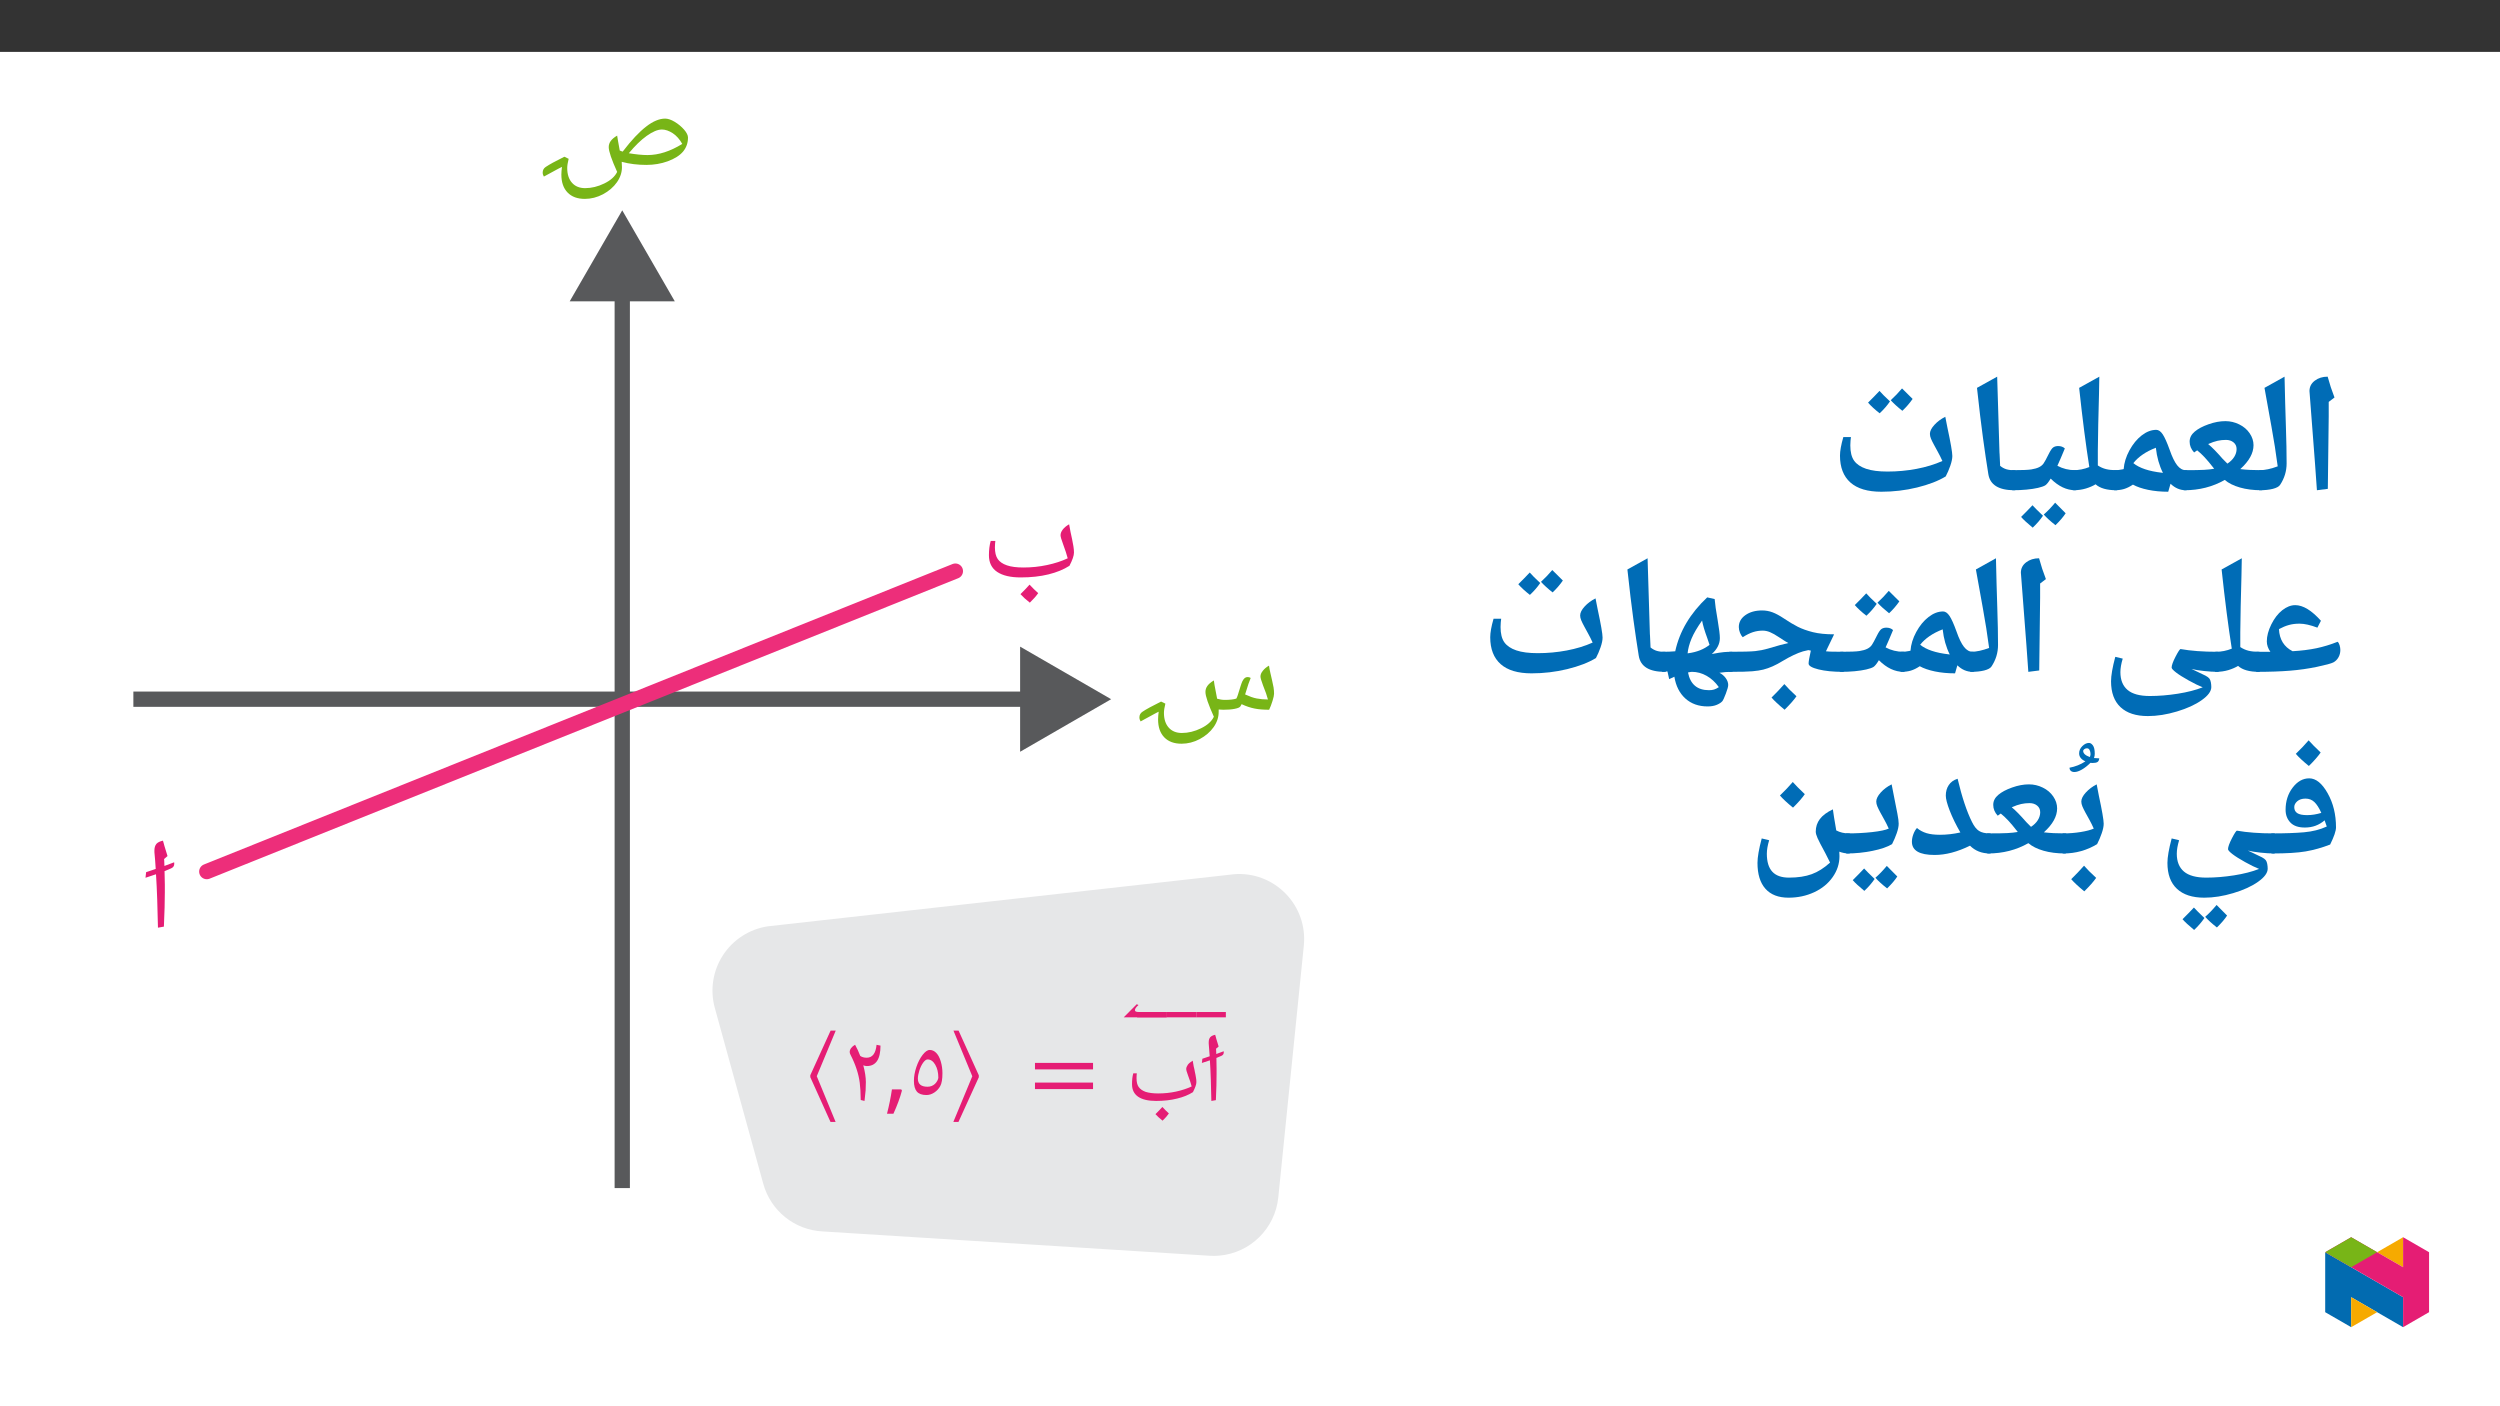 ﻿<?xml version="1.0" encoding="utf-8"?>
<svg xmlns="http://www.w3.org/2000/svg" xmlns:xlink="http://www.w3.org/1999/xlink" viewBox="0 0 960 540" version="1.1">
  <rect x="0" y="0" width="960" height="540" fill="#333333" stroke="none"/>
  <defs>
    <g>
      <symbol overflow="visible" id="glyph0-0">
        <path style="stroke:none;" d="M 9.469 0 L 9.469 -25.891 L 0 -25.891 L 0 0 Z M 6.969 -2.531 L 2.5 -2.531 L 2.5 -23.391 L 6.969 -23.391 Z M 6.969 -2.531 " />
      </symbol>
      <symbol overflow="visible" id="glyph0-1">
        <path style="stroke:none;" d="M 16.5 -23.734 L 16.5 -25.781 L 5.875 -25.781 C 4.625 -25.781 4.312 -26.047 4.312 -26.5 C 4.312 -26.766 4.469 -27.453 5.672 -28.469 L 5 -28.766 L 0 -23.734 Z M 16.5 -23.734 " />
      </symbol>
      <symbol overflow="visible" id="glyph0-2">
        <path style="stroke:none;" d="M 11.359 -23.734 L 11.359 -25.781 L 0 -25.781 L 0 -23.734 Z M 11.359 -23.734 " />
      </symbol>
      <symbol overflow="visible" id="glyph0-3">
        <path style="stroke:none;" d="M 16.812 4.812 C 16.016 4.094 15.188 3.25 14.312 2.312 C 13.672 3.031 12.797 3.969 11.656 5.078 C 12.375 5.875 13.281 6.703 14.391 7.578 C 15.406 6.594 16.234 5.672 16.812 4.812 Z M 11.891 0 C 14.875 0 17.562 -0.297 19.953 -0.906 C 22.344 -1.469 24.375 -2.312 26.047 -3.375 C 26.922 -5.078 27.375 -6.359 27.375 -7.234 C 27.375 -7.797 27.328 -8.438 27.188 -9.094 C 27.109 -9.734 26.953 -10.406 26.797 -11.125 C 26.688 -11.812 26.547 -12.531 26.344 -13.25 C 26.203 -13.969 26.078 -14.734 25.969 -15.453 C 25.172 -15 24.531 -14.469 24.109 -13.938 C 23.703 -13.328 23.469 -12.797 23.469 -12.266 C 23.469 -11.844 23.703 -11.016 24.188 -9.734 C 24.828 -8.031 25.297 -6.625 25.562 -5.562 C 23.812 -4.734 21.812 -4.094 19.578 -3.594 C 17.344 -3.109 15.031 -2.875 12.688 -2.875 C 10.672 -2.875 9.094 -3.109 7.875 -3.484 C 6.656 -3.938 5.797 -4.547 5.219 -5.344 C 4.656 -6.141 4.391 -7.266 4.391 -8.75 C 4.391 -9.047 4.391 -9.391 4.422 -9.844 C 4.469 -10.219 4.469 -10.484 4.5 -10.594 L 3.141 -10.594 C 2.797 -9.391 2.656 -7.984 2.656 -6.438 C 2.656 -4.281 3.438 -2.688 5.031 -1.594 C 6.625 -0.531 8.891 0 11.891 0 Z M 11.891 0 " />
      </symbol>
      <symbol overflow="visible" id="glyph0-4">
        <path style="stroke:none;" d="M 24.109 -12.109 L 24.109 -14.609 L 1.812 -14.609 L 1.812 -12.109 Z M 24.109 -4.547 L 24.109 -7.047 L 1.812 -7.047 L 1.812 -4.547 Z M 24.109 -4.547 " />
      </symbol>
      <symbol overflow="visible" id="glyph0-5">
        <path style="stroke:none;" d="M 12.234 -9.094 L 12.234 -9.844 L 4.469 -27 L 2.5 -27 L 9.734 -9.469 L 2.453 8.062 L 4.422 8.062 Z M 12.234 -9.094 " />
      </symbol>
      <symbol overflow="visible" id="glyph0-6">
        <path style="stroke:none;" d="M 12.688 -27 L 10.719 -27 L 2.922 -9.875 L 2.922 -9.125 L 10.672 8.062 L 12.641 8.062 L 5.406 -9.5 Z M 12.688 -27 " />
      </symbol>
      <symbol overflow="visible" id="glyph1-0">
        <path style="stroke:none;" d="M 9.469 0 L 9.469 -25.891 L 0 -25.891 L 0 0 Z M 6.969 -2.531 L 2.5 -2.531 L 2.5 -23.391 L 6.969 -23.391 Z M 6.969 -2.531 " />
      </symbol>
      <symbol overflow="visible" id="glyph1-1">
        <path style="stroke:none;" d="M 5.938 -12.609 C 5.938 -13.812 5.906 -15.109 5.875 -16.5 C 6.703 -16.844 7.375 -17.109 7.844 -17.344 C 8.406 -17.609 8.703 -18.016 8.703 -18.672 L 8.672 -19.078 C 8.109 -18.859 7.078 -18.469 5.828 -18.016 C 5.797 -18.625 5.797 -19.234 5.75 -19.844 L 5.719 -20.031 L 6.734 -20.891 C 5.938 -23.469 5.531 -24.828 5.531 -24.984 C 5.453 -25.094 5.453 -25.25 5.406 -25.406 C 4.547 -25.219 3.906 -24.906 3.484 -24.453 C 3.109 -23.969 2.922 -23.328 2.922 -22.531 L 2.922 -22.031 C 3.062 -20.516 3.188 -18.891 3.297 -17.156 C 2.344 -16.812 1.406 -16.5 0.484 -16.203 L 0.297 -14.578 C 1.25 -14.875 2.344 -15.219 3.375 -15.594 C 3.672 -11.062 3.828 -5.875 3.938 0 L 5.672 -0.297 C 5.875 -4.5 5.938 -7.797 5.938 -10.266 Z M 5.938 -12.609 " />
      </symbol>
      <symbol overflow="visible" id="glyph2-0">
        <path style="stroke:none;" d="M 1.891 0 L 1.891 -27.125 L 17.109 -27.125 L 17.109 0 Z M 3.734 -1.812 L 15.266 -1.812 L 15.266 -25.312 L 3.734 -25.312 Z M 3.734 -1.812 " />
      </symbol>
      <symbol overflow="visible" id="glyph2-1">
        <path style="stroke:none;" d="M 1.781 -7.734 C 1.781 -9.367 2.086 -11.113 2.703 -12.969 C 3.328 -14.832 4.129 -16.398 5.109 -17.672 C 6.098 -18.941 7.008 -19.578 7.844 -19.578 C 8.789 -19.578 9.633 -19.191 10.375 -18.422 C 11.113 -17.66 11.691 -16.555 12.109 -15.109 C 12.523 -13.672 12.734 -12.188 12.734 -10.656 C 12.734 -8.375 12.453 -6.723 11.891 -5.703 C 11.336 -4.691 10.57 -3.863 9.594 -3.219 C 8.613 -2.582 7.613 -2.266 6.594 -2.266 C 4.895 -2.266 3.664 -2.707 2.906 -3.594 C 2.156 -4.477 1.781 -5.859 1.781 -7.734 Z M 7 -5.453 C 7.582 -5.453 8.109 -5.547 8.578 -5.734 C 9.055 -5.93 9.473 -6.191 9.828 -6.516 C 10.191 -6.848 10.504 -7.258 10.766 -7.75 C 11.023 -8.25 11.156 -8.645 11.156 -8.938 C 11.156 -10.906 10.758 -12.562 9.969 -13.906 C 9.188 -15.258 8.207 -15.938 7.031 -15.938 C 6.508 -15.938 5.953 -15.535 5.359 -14.734 C 4.766 -13.93 4.27 -12.922 3.875 -11.703 C 3.488 -10.484 3.297 -9.441 3.297 -8.578 C 3.297 -6.492 4.531 -5.453 7 -5.453 Z M 4.969 -21.578 Z M 4.969 -21.578 " />
      </symbol>
      <symbol overflow="visible" id="glyph2-2">
        <path style="stroke:none;" d="M 7.031 -4.422 L 7.297 -3.984 C 6.609 -1.336 5.52 1.625 4.031 4.906 L 1.562 4.906 C 2.363 1.812 2.992 -1.297 3.453 -4.422 Z M 7.031 -4.422 " />
      </symbol>
      <symbol overflow="visible" id="glyph2-3">
        <path style="stroke:none;" d="M 2.906 -18.797 C 2.906 -19.305 3.086 -19.805 3.453 -20.297 C 3.828 -20.797 4.332 -21.223 4.969 -21.578 C 5.738 -20.191 6.398 -18.766 6.953 -17.297 C 7.223 -17.086 7.578 -16.914 8.016 -16.781 C 8.461 -16.656 8.93 -16.594 9.422 -16.594 C 11.629 -16.594 12.895 -18.242 13.219 -21.547 L 14.734 -21.25 C 14.734 -16.008 12.977 -13.391 9.469 -13.391 C 9.031 -13.391 8.582 -13.488 8.125 -13.688 C 8.781 -11.219 9.109 -9.07 9.109 -7.25 C 9.109 -6.062 9.078 -4.984 9.016 -4.016 C 8.953 -3.055 8.812 -1.719 8.594 0 L 7.141 -0.359 C 7.109 -3.16 6.977 -5.398 6.75 -7.078 C 6.531 -8.754 6.129 -10.473 5.547 -12.234 C 4.973 -13.992 4.203 -15.816 3.234 -17.703 C 3.016 -18.098 2.906 -18.461 2.906 -18.797 Z M 2.906 -18.797 " />
      </symbol>
      <symbol overflow="visible" id="glyph3-0">
        <path style="stroke:none;" d="M 12.453 0 L 12.453 -34.078 L 0 -34.078 L 0 0 Z M 9.172 -3.344 L 3.281 -3.344 L 3.281 -30.781 L 9.172 -30.781 Z M 9.172 -3.344 " />
      </symbol>
      <symbol overflow="visible" id="glyph3-1">
        <path style="stroke:none;" d="M 7.828 -16.594 C 7.828 -18.188 7.766 -19.875 7.719 -21.719 C 8.812 -22.172 9.719 -22.516 10.312 -22.812 C 11.062 -23.156 11.453 -23.703 11.453 -24.562 L 11.406 -25.109 C 10.656 -24.812 9.312 -24.312 7.672 -23.703 C 7.625 -24.5 7.625 -25.312 7.578 -26.109 L 7.516 -26.344 L 8.859 -27.5 C 7.828 -30.891 7.266 -32.672 7.266 -32.875 C 7.172 -33.031 7.172 -33.219 7.125 -33.422 C 5.984 -33.172 5.125 -32.781 4.578 -32.172 C 4.078 -31.531 3.828 -30.688 3.828 -29.641 L 3.828 -28.984 C 4.031 -27 4.188 -24.859 4.328 -22.562 C 3.094 -22.109 1.844 -21.719 0.641 -21.312 L 0.406 -19.172 C 1.641 -19.578 3.094 -20.031 4.438 -20.516 C 4.828 -14.547 5.031 -7.719 5.188 0 L 7.469 -0.406 C 7.719 -5.922 7.828 -10.266 7.828 -13.5 Z M 7.828 -16.594 " />
      </symbol>
      <symbol overflow="visible" id="glyph4-0">
        <path style="stroke:none;" d="M 2.484 0 L 2.484 -35.688 L 22.516 -35.688 L 22.516 0 Z M 4.906 -2.391 L 20.094 -2.391 L 20.094 -33.297 L 4.906 -33.297 Z M 4.906 -2.391 " />
      </symbol>
      <symbol overflow="visible" id="glyph4-1">
        <path style="stroke:none;" d="M 15.703 0 C 11.773 0 8.754 -0.707 6.641 -2.125 C 4.535 -3.539 3.484 -5.672 3.484 -8.516 C 3.484 -10.586 3.711 -12.422 4.172 -14.016 L 5.953 -14.016 C 5.922 -13.879 5.883 -13.535 5.844 -12.984 C 5.801 -12.43 5.781 -11.953 5.781 -11.547 C 5.781 -9.609 6.145 -8.109 6.875 -7.047 C 7.613 -5.992 8.785 -5.191 10.391 -4.641 C 11.992 -4.086 14.113 -3.812 16.75 -3.812 C 19.852 -3.812 22.883 -4.129 25.844 -4.766 C 28.812 -5.398 31.441 -6.258 33.734 -7.344 C 33.379 -8.727 32.781 -10.562 31.938 -12.844 C 31.301 -14.531 30.984 -15.645 30.984 -16.188 C 30.984 -16.906 31.266 -17.633 31.828 -18.375 C 32.398 -19.125 33.219 -19.801 34.281 -20.406 C 34.426 -19.438 34.602 -18.469 34.812 -17.5 C 35.02 -16.539 35.223 -15.598 35.422 -14.672 C 35.617 -13.742 35.785 -12.848 35.922 -11.984 C 36.066 -11.117 36.141 -10.305 36.141 -9.547 C 36.141 -8.391 35.562 -6.695 34.406 -4.469 C 32.207 -3.051 29.523 -1.953 26.359 -1.172 C 23.191 -0.391 19.641 0 15.703 0 Z M 18.266 -19.922 Z M 18.891 1.469 Z M 18.891 2.594 Z M 22.406 6.031 C 21.625 7.156 20.551 8.375 19.188 9.688 C 17.75 8.57 16.551 7.484 15.594 6.422 C 17.094 4.953 18.254 3.734 19.078 2.766 C 20.234 4.016 21.344 5.102 22.406 6.031 Z M 19.062 6.422 Z M 19.078 2.266 Z M 19.188 10.188 Z M 19.078 1.531 Z M 19.078 1.531 " />
      </symbol>
      <symbol overflow="visible" id="glyph5-0">
        <path style="stroke:none;" d="M 12.453 0 L 12.453 -34.078 L 0 -34.078 L 0 0 Z M 9.172 -3.344 L 3.281 -3.344 L 3.281 -30.781 L 9.172 -30.781 Z M 9.172 -3.344 " />
      </symbol>
      <symbol overflow="visible" id="glyph5-1">
        <path style="stroke:none;" d="M 43.734 -12.75 C 41.688 -12.75 39.297 -13 36.562 -13.453 C 38.906 -16.281 41.188 -18.531 43.438 -20.125 C 45.672 -21.719 47.625 -22.562 49.266 -22.562 C 50.609 -22.562 52 -22.062 53.453 -21.125 C 54.891 -20.172 56.094 -18.781 57.078 -17.031 C 52.5 -14.203 48.062 -12.75 43.734 -12.75 Z M 19.672 4.078 C 22.062 4.078 24.406 3.484 26.656 2.297 C 28.891 1.094 30.688 -0.453 31.984 -2.297 C 33.281 -4.141 33.922 -6.078 33.922 -8.125 C 33.922 -8.766 33.875 -9.469 33.828 -10.156 C 36.766 -9.359 39.953 -8.969 43.281 -8.969 C 46.172 -8.969 48.922 -9.422 51.5 -10.359 C 54.094 -11.312 56.094 -12.547 57.391 -14.094 C 58.672 -15.641 59.281 -17.438 59.281 -19.484 C 59.281 -20.328 58.781 -21.375 57.781 -22.516 C 56.781 -23.656 55.594 -24.656 54.203 -25.5 C 52.797 -26.344 51.562 -26.75 50.516 -26.75 C 48.312 -26.75 45.875 -25.75 43.234 -23.703 C 40.594 -21.672 37.562 -18.484 34.219 -14.094 L 33.969 -14.141 L 33.078 -14.5 C 32.531 -17.328 32.234 -19.281 32.078 -20.219 C 30.891 -19.531 30.094 -18.828 29.594 -18.125 C 29.094 -17.438 28.844 -16.641 28.844 -15.797 C 28.844 -14.203 29.938 -11.016 32.078 -6.281 C 31.234 -4.531 29.594 -3.031 27.141 -1.844 C 24.703 -0.641 22.219 -0.047 19.781 -0.047 C 17.641 -0.047 15.938 -0.75 14.75 -2.094 C 13.547 -3.438 12.906 -5.328 12.906 -7.766 C 12.906 -8.672 13.094 -9.859 13.453 -11.312 L 11.812 -12.109 C 8.375 -10.406 5.984 -9.109 4.625 -8.172 C 3.891 -7.672 3.484 -6.969 3.484 -6.031 C 3.484 -5.484 3.641 -4.984 3.938 -4.484 L 9.422 -7.469 L 10.906 -8.219 C 10.906 -8.125 10.859 -8.062 10.859 -7.969 C 10.766 -7.125 10.656 -6.234 10.656 -5.281 C 10.656 -2.297 11.453 0 13.047 1.641 C 14.641 3.281 16.844 4.078 19.672 4.078 Z M 19.672 4.078 " />
      </symbol>
      <symbol overflow="visible" id="glyph5-2">
        <path style="stroke:none;" d="M 35.719 -8.969 C 37.359 -8.969 38.797 -9.062 40.047 -9.312 C 41.297 -9.562 42.047 -9.859 42.297 -10.312 L 42.734 -11.109 C 44.531 -10.266 46.219 -9.719 47.766 -9.422 C 49.312 -9.109 51.156 -8.969 53.297 -8.969 C 53.75 -9.906 54.203 -11.062 54.594 -12.359 C 55 -13.656 55.188 -14.547 55.188 -15.094 C 55.188 -15.844 55.141 -16.688 55 -17.531 C 54.844 -18.375 54.641 -19.328 54.438 -20.219 C 54.25 -21.125 54.047 -22.062 53.797 -23.016 C 53.547 -23.953 53.406 -24.953 53.25 -25.906 C 52.25 -25.359 51.453 -24.656 50.859 -23.906 C 50.266 -23.156 49.969 -22.469 49.969 -21.719 C 49.969 -21.172 50.312 -20.078 50.953 -18.328 C 51.859 -16.094 52.5 -14.25 52.844 -12.906 C 51.312 -12.906 49.859 -13.047 48.516 -13.297 C 47.172 -13.547 45.734 -14.094 44.078 -14.844 C 45.031 -18.078 45.781 -20.219 46.219 -21.172 C 45.875 -21.422 45.484 -21.516 45.031 -21.516 C 44.688 -21.516 44.328 -21.422 44.031 -21.219 C 43.734 -21.016 43.391 -20.625 43.031 -19.922 C 42.688 -19.234 42.141 -17.438 41.297 -14.688 C 41.094 -14.047 40.891 -13.547 40.703 -13.25 C 39.656 -12.906 38.156 -12.75 36.312 -12.75 C 35.312 -12.75 34.328 -12.906 33.328 -13.203 L 32.625 -16.891 C 32.375 -17.938 32.234 -19.078 32.078 -20.219 C 30.891 -19.531 30.094 -18.828 29.594 -18.125 C 29.094 -17.438 28.844 -16.641 28.844 -15.797 C 28.844 -14.203 29.938 -11.016 32.078 -6.281 C 31.234 -4.531 29.594 -3.031 27.141 -1.844 C 24.703 -0.641 22.219 -0.047 19.781 -0.047 C 17.641 -0.047 15.938 -0.75 14.75 -2.094 C 13.547 -3.438 12.906 -5.328 12.906 -7.766 C 12.906 -8.672 13.094 -9.859 13.453 -11.312 L 11.812 -12.109 C 8.375 -10.406 5.984 -9.109 4.625 -8.172 C 3.891 -7.672 3.484 -6.969 3.484 -6.031 C 3.484 -5.484 3.641 -4.984 3.938 -4.484 L 9.422 -7.469 C 9.906 -7.719 10.359 -7.969 10.859 -8.219 L 10.859 -7.969 C 10.766 -7.125 10.656 -6.234 10.656 -5.281 C 10.656 -2.297 11.453 0 13.047 1.641 C 14.641 3.281 16.844 4.078 19.672 4.078 C 22.062 4.078 24.406 3.484 26.656 2.297 C 28.891 1.094 30.688 -0.453 31.984 -2.297 C 33.281 -4.141 33.922 -6.078 33.922 -8.125 L 33.922 -9.062 Z M 35.719 -8.969 " />
      </symbol>
      <symbol overflow="visible" id="glyph6-0">
        <path style="stroke:none;" d="M 6.125 -46.406 L 32.812 -46.406 L 32.812 0 L 6.125 0 Z M 9.422 -3.297 L 29.516 -3.297 L 29.516 -43.094 L 9.422 -43.094 Z M 9.422 -3.297 " />
      </symbol>
      <symbol overflow="visible" id="glyph6-1">
        <path style="stroke:none;" d="M 12.375 -29.047 L 12.031 -1.109 L 7.844 -0.578 L 7.109 -10.891 L 4.984 -38.656 C 4.984 -40.281 5.66 -41.609 7.016 -42.641 C 8.367 -43.672 10.02 -44.188 11.969 -44.188 C 12.707 -41.445 13.582 -38.781 14.594 -36.188 L 12.375 -34.5 Z M 9.203 -47.359 Z M 9.812 3.75 Z M 9.812 3.75 " />
      </symbol>
      <symbol overflow="visible" id="glyph6-2">
        <path style="stroke:none;" d="M 1.781 -39.891 L 9.484 -44.188 C 9.641 -37.031 9.812 -30.688 10 -25.156 C 10.188 -19.625 10.281 -14.867 10.281 -10.891 C 10.281 -7.898 9.438 -5.141 7.75 -2.609 C 7.32 -1.973 6.398 -1.473 4.984 -1.109 C 3.566 -0.754 1.906 -0.578 0 -0.578 C -0.363 -0.578 -0.547 -0.754 -0.547 -1.109 L -0.547 -7.75 C -0.547 -8.102 -0.363 -8.281 0 -8.281 C 1.945 -8.281 4.234 -8.77 6.859 -9.75 C 6.516 -12.301 6.148 -14.828 5.766 -17.328 C 5.391 -19.828 4.062 -27.348 1.781 -39.891 Z M 5.141 -47.359 Z M 7.484 3.75 Z M 7.484 3.75 " />
      </symbol>
      <symbol overflow="visible" id="glyph6-3">
        <path style="stroke:none;" d="M 30.219 -1.172 C 30.219 -0.773 30.004 -0.578 29.578 -0.578 C 26.516 -0.578 23.77 -0.926 21.344 -1.625 C 18.914 -2.32 16.973 -3.289 15.516 -4.531 C 10.879 -1.895 5.727 -0.578 0.062 -0.578 C -0.344 -0.578 -0.547 -0.773 -0.547 -1.172 L -0.547 -7.688 C -0.547 -8.082 -0.344 -8.281 0.062 -8.281 C 3.633 -8.281 6.141 -8.32 7.578 -8.406 C 9.023 -8.488 10.316 -8.629 11.453 -8.828 C 9.91 -10.816 8.672 -12.301 7.734 -13.281 C 6.805 -14.27 5.867 -15.145 4.922 -15.906 L 3.75 -15.078 C 2.602 -16.328 2.031 -17.711 2.031 -19.234 C 2.031 -20.711 2.676 -21.992 3.969 -23.078 C 5.258 -24.172 7.031 -25.113 9.281 -25.906 C 11.531 -26.707 13.688 -27.109 15.75 -27.109 C 17.625 -27.109 19.398 -26.691 21.078 -25.859 C 22.766 -25.035 24.098 -23.898 25.078 -22.453 C 26.066 -21.004 26.562 -19.477 26.562 -17.875 C 26.562 -14.82 24.879 -11.773 21.516 -8.734 L 21.484 -8.703 L 21.641 -8.672 C 23.773 -8.41 26.422 -8.281 29.578 -8.281 C 30.004 -8.281 30.219 -8.082 30.219 -7.688 Z M 20.062 -16.406 C 20.062 -17.469 19.672 -18.316 18.891 -18.953 C 18.117 -19.586 17.145 -19.906 15.969 -19.906 C 14.844 -19.906 13.77 -19.789 12.75 -19.562 C 11.738 -19.344 10.535 -18.926 9.141 -18.312 C 10.641 -17.082 12.488 -15.195 14.688 -12.656 L 16.531 -10.797 C 17.656 -11.535 18.523 -12.391 19.141 -13.359 C 19.754 -14.336 20.062 -15.352 20.062 -16.406 Z M 14.688 -31.859 Z M 14.984 3.75 Z M 14.984 3.75 " />
      </symbol>
      <symbol overflow="visible" id="glyph6-4">
        <path style="stroke:none;" d="M 27.969 -1.266 C 27.969 -0.805 27.723 -0.578 27.234 -0.578 C 25.055 -0.578 23.109 -1.41 21.391 -3.078 L 20.5 0 C 17.727 0 15.148 -0.242 12.766 -0.734 C 10.391 -1.234 8.453 -1.898 6.953 -2.734 C 5.742 -1.93 4.598 -1.367 3.516 -1.047 C 2.441 -0.734 1.27 -0.578 0 -0.578 C -0.363 -0.578 -0.547 -0.754 -0.547 -1.109 L -0.547 -7.75 C -0.547 -8.102 -0.363 -8.281 0 -8.281 C 0.969 -8.281 1.953 -8.383 2.953 -8.594 L 3.391 -8.703 C 3.566 -11.086 4.305 -13.484 5.609 -15.891 C 6.922 -18.305 8.492 -20.223 10.328 -21.641 C 12.16 -23.055 14.02 -23.766 15.906 -23.766 C 16.789 -23.766 17.613 -23.195 18.375 -22.062 C 19.133 -20.938 20.035 -18.926 21.078 -16.031 C 22.004 -13.363 22.957 -11.406 23.938 -10.156 C 24.926 -8.906 26.023 -8.281 27.234 -8.281 C 27.723 -8.281 27.969 -8.07 27.969 -7.656 Z M 15.75 -16.891 C 11.938 -15.422 9.055 -13.453 7.109 -10.984 C 9.41 -9.098 13.07 -7.867 18.094 -7.297 L 18.469 -7.234 C 17.051 -10.066 16.145 -13.285 15.75 -16.891 Z M 13.297 -28.531 Z M 15.391 3.75 Z M 15.391 3.75 " />
      </symbol>
      <symbol overflow="visible" id="glyph6-5">
        <path style="stroke:none;" d="M 0 -0.578 C -0.363 -0.578 -0.547 -0.754 -0.547 -1.109 L -0.547 -7.75 C -0.547 -8.102 -0.363 -8.281 0 -8.281 C 2.07 -8.281 4.094 -8.68 6.062 -9.484 C 4.75 -17.742 3.445 -27.879 2.156 -39.891 L 9.906 -44.188 L 9.781 -37.547 C 9.539 -29.234 9.391 -21.969 9.328 -15.75 L 9.328 -10.094 C 10.305 -9.438 11.359 -8.969 12.484 -8.688 C 13.617 -8.414 14.938 -8.281 16.438 -8.281 C 16.82 -8.281 17.016 -8.102 17.016 -7.75 L 17.016 -1.109 C 17.016 -0.754 16.82 -0.578 16.438 -0.578 C 12.82 -0.578 10.164 -1.336 8.469 -2.859 C 7.477 -2.242 6.242 -1.707 4.766 -1.25 C 3.285 -0.801 1.695 -0.578 0 -0.578 Z M 5.141 -47.359 Z M 7.969 3.75 Z M 7.969 3.75 " />
      </symbol>
      <symbol overflow="visible" id="glyph6-6">
        <path style="stroke:none;" d="M 0 -0.578 C -0.363 -0.578 -0.547 -0.754 -0.547 -1.109 L -0.547 -7.75 C -0.547 -8.102 -0.363 -8.281 0 -8.281 C 3.488 -8.281 5.852 -8.375 7.094 -8.562 C 8.332 -8.758 9.332 -9.047 10.094 -9.422 C 10.852 -9.805 11.43 -10.285 11.828 -10.859 C 12.234 -11.43 12.883 -12.625 13.781 -14.438 C 14.477 -15.852 15.078 -16.723 15.578 -17.047 C 16.086 -17.379 16.703 -17.547 17.422 -17.547 C 18.484 -17.547 19.344 -17.238 20 -16.625 C 18.832 -13.789 17.879 -11.57 17.141 -9.969 C 19.211 -8.844 21.5 -8.281 24 -8.281 C 24.352 -8.281 24.531 -8.102 24.531 -7.75 L 24.531 -1.109 C 24.531 -0.754 24.352 -0.578 24 -0.578 C 20.695 -0.578 17.551 -2.066 14.562 -5.047 C 13.719 -3.648 13.016 -2.781 12.453 -2.438 C 11.891 -2.102 10.969 -1.785 9.688 -1.484 C 8.414 -1.191 6.938 -0.969 5.25 -0.812 C 3.57 -0.656 1.82 -0.578 0 -0.578 Z M 14.062 -22.344 Z M 12.281 3.75 Z M 11.609 9.219 C 10.535 10.801 9.219 12.328 7.656 13.797 C 5.551 12.055 4.066 10.68 3.203 9.672 L 5.516 7.344 L 7.578 5.188 C 8.148 5.844 9.492 7.188 11.609 9.219 Z M 20.312 8.266 C 19.445 9.617 18.145 11.145 16.406 12.844 C 14.477 11.332 12.977 9.969 11.906 8.75 C 13.281 7.562 14.738 6.047 16.281 4.203 C 16.531 4.484 17.875 5.836 20.312 8.266 Z M 11.969 4.203 Z M 11.938 14.422 Z M 11.938 9.344 Z M 11.938 9.344 " />
      </symbol>
      <symbol overflow="visible" id="glyph6-7">
        <path style="stroke:none;" d="M 19.844 -1.109 C 19.844 -0.754 19.66 -0.578 19.297 -0.578 C 13.305 -0.578 9.977 -2.633 9.312 -6.75 C 8.645 -10.863 7.957 -15.516 7.25 -20.703 C 6.539 -25.898 5.773 -32.297 4.953 -39.891 L 12.703 -44.188 L 13.609 -14.406 L 13.609 -15.047 L 13.844 -9.938 C 14.625 -9.301 15.445 -8.859 16.312 -8.609 C 17.176 -8.367 18.211 -8.25 19.422 -8.25 C 19.703 -8.25 19.844 -8.082 19.844 -7.75 Z M 8.312 -47.359 Z M 11.266 3.75 Z M 11.266 3.75 " />
      </symbol>
      <symbol overflow="visible" id="glyph6-8">
        <path style="stroke:none;" d="M 20.406 0 C 15.156 0 11.195 -1.18 8.531 -3.547 C 5.863 -5.922 4.531 -9.363 4.531 -13.875 C 4.531 -15.645 4.957 -18.016 5.812 -20.984 L 8.734 -20.984 C 8.691 -20.785 8.641 -20.305 8.578 -19.547 C 8.523 -18.785 8.5 -18.195 8.5 -17.781 C 8.5 -15.238 8.984 -13.285 9.953 -11.922 C 10.93 -10.555 12.469 -9.52 14.562 -8.812 C 16.656 -8.102 19.395 -7.75 22.781 -7.75 C 26.57 -7.75 30.285 -8.094 33.922 -8.781 C 37.566 -9.469 40.879 -10.477 43.859 -11.812 C 43.285 -13.082 42.711 -14.227 42.141 -15.25 C 41.578 -16.281 41.066 -17.219 40.609 -18.062 C 40.148 -18.906 39.773 -19.664 39.484 -20.344 C 39.203 -21.02 39.062 -21.645 39.062 -22.219 C 39.062 -23.27 39.641 -24.426 40.797 -25.688 C 41.953 -26.945 43.344 -27.977 44.969 -28.781 L 45.797 -24.562 C 47.047 -18.75 47.672 -15.133 47.672 -13.719 C 47.672 -12.719 47.41 -11.469 46.891 -9.969 C 46.367 -8.469 45.781 -7.102 45.125 -5.875 C 42.25 -4.133 38.578 -2.719 34.109 -1.625 C 29.648 -0.539 25.082 0 20.406 0 Z M 23.734 -29.734 Z M 24.562 3.75 Z M 23.734 -34.688 C 22.648 -33.102 21.328 -31.582 19.766 -30.125 C 17.898 -31.582 16.414 -32.945 15.312 -34.219 L 17.641 -36.562 L 19.703 -38.719 C 20.504 -37.789 21.848 -36.445 23.734 -34.688 Z M 32.422 -35.641 C 31.297 -34.016 29.984 -32.492 28.484 -31.078 C 26.691 -32.492 25.203 -33.848 24.016 -35.141 C 25.598 -36.598 27.047 -38.109 28.359 -39.672 C 29.141 -38.848 30.492 -37.504 32.422 -35.641 Z M 23.922 -41.266 Z M 23.891 -30.125 Z M 23.891 -30.125 " />
      </symbol>
      <symbol overflow="visible" id="glyph6-9">
        <path style="stroke:none;" d="M 0 -0.578 C -0.363 -0.578 -0.547 -0.754 -0.547 -1.109 L -0.547 -7.75 C -0.547 -8.102 -0.363 -8.281 0 -8.281 L 5.047 -8.281 C 4.141 -9.57 3.688 -10.906 3.688 -12.281 C 3.688 -14.289 4.258 -16.457 5.406 -18.781 C 6.562 -21.113 7.961 -22.93 9.609 -24.234 C 11.266 -25.535 12.926 -26.188 14.594 -26.188 C 17.602 -26.188 20.895 -24.188 24.469 -20.188 L 23.109 -17.547 C 20.422 -18.566 18.133 -19.078 16.25 -19.078 C 14.727 -19.078 13.363 -18.906 12.156 -18.562 C 10.945 -18.227 9.676 -17.703 8.344 -16.984 C 8.539 -13.004 10.285 -10.176 13.578 -8.5 C 16.984 -8.695 20.035 -9.078 22.734 -9.641 C 25.43 -10.211 28.145 -11.039 30.875 -12.125 C 31.219 -11.832 31.477 -11.367 31.656 -10.734 C 31.832 -10.098 31.922 -9.516 31.922 -8.984 C 31.922 -7.922 31.672 -6.961 31.172 -6.109 C 30.68 -5.254 30.023 -4.613 29.203 -4.188 C 28.379 -3.77 26.297 -3.207 22.953 -2.5 C 19.609 -1.801 16.133 -1.305 12.531 -1.016 C 8.938 -0.723 4.758 -0.578 0 -0.578 Z M 13.609 -30.938 Z M 17.734 3.75 Z M 17.734 3.75 " />
      </symbol>
      <symbol overflow="visible" id="glyph6-10">
        <path style="stroke:none;" d="M 39.609 5.359 C 38.129 4.785 36.336 3.91 34.234 2.734 C 32.129 1.566 30.508 0.547 29.375 -0.328 C 28.238 -1.211 27.672 -1.844 27.672 -2.219 C 27.672 -3.062 28.172 -4.457 29.172 -6.406 C 30.18 -8.352 30.828 -9.328 31.109 -9.328 C 35.035 -8.629 39.742 -8.281 45.234 -8.281 C 45.711 -8.281 45.953 -8.047 45.953 -7.578 L 45.953 -1.203 C 45.953 -0.785 45.711 -0.578 45.234 -0.578 C 43.828 -0.578 42.141 -0.68 40.172 -0.891 C 38.211 -1.098 36.586 -1.363 35.297 -1.688 L 36.906 -0.922 C 38.727 -0.078 39.988 0.523 40.688 0.891 C 41.383 1.266 41.867 1.625 42.141 1.969 C 42.422 2.32 42.617 2.812 42.734 3.438 C 42.848 4.062 42.906 4.672 42.906 5.266 C 42.906 6.879 41.68 8.551 39.234 10.281 C 36.797 12.02 33.625 13.473 29.719 14.641 C 25.82 15.816 22.102 16.406 18.562 16.406 C 13.977 16.406 10.473 15.266 8.047 12.984 C 5.617 10.711 4.406 7.398 4.406 3.047 C 4.406 0.867 4.945 -2.258 6.031 -6.344 L 8.891 -5.656 C 8.297 -3.688 8 -1.957 8 -0.469 C 8 2.531 8.91 4.805 10.734 6.359 C 12.566 7.922 15.422 8.703 19.297 8.703 C 22.723 8.703 26.289 8.41 30 7.828 C 33.719 7.242 36.922 6.422 39.609 5.359 Z M 21.797 -15.047 Z M 2.188 16.469 Z M 18.562 19.578 Z M 18.562 19.578 " />
      </symbol>
      <symbol overflow="visible" id="glyph6-11">
        <path style="stroke:none;" d="M 0 -0.578 C -0.363 -0.578 -0.547 -0.754 -0.547 -1.109 L -0.547 -7.75 C -0.547 -8.102 -0.363 -8.281 0 -8.281 C 3.488 -8.281 5.852 -8.375 7.094 -8.562 C 8.332 -8.758 9.332 -9.047 10.094 -9.422 C 10.852 -9.805 11.43 -10.285 11.828 -10.859 C 12.234 -11.43 12.883 -12.625 13.781 -14.438 C 14.477 -15.852 15.078 -16.723 15.578 -17.047 C 16.086 -17.379 16.703 -17.547 17.422 -17.547 C 18.484 -17.547 19.344 -17.238 20 -16.625 C 18.832 -13.789 17.879 -11.57 17.141 -9.969 C 19.211 -8.844 21.5 -8.281 24 -8.281 C 24.352 -8.281 24.531 -8.102 24.531 -7.75 L 24.531 -1.109 C 24.531 -0.754 24.352 -0.578 24 -0.578 C 20.695 -0.578 17.551 -2.066 14.562 -5.047 C 13.719 -3.648 13.016 -2.781 12.453 -2.438 C 11.891 -2.102 10.969 -1.785 9.688 -1.484 C 8.414 -1.191 6.938 -0.969 5.25 -0.812 C 3.57 -0.656 1.82 -0.578 0 -0.578 Z M 14.062 -22.344 Z M 12.281 3.75 Z M 13.734 -26.688 C 12.648 -25.102 11.328 -23.582 9.766 -22.125 C 7.898 -23.582 6.414 -24.945 5.312 -26.219 L 7.641 -28.562 L 9.703 -30.719 C 10.504 -29.789 11.848 -28.445 13.734 -26.688 Z M 22.422 -27.641 C 21.297 -26.016 19.984 -24.492 18.484 -23.078 C 16.691 -24.492 15.203 -25.848 14.016 -27.141 C 15.598 -28.598 17.047 -30.109 18.359 -31.672 C 19.141 -30.848 20.492 -29.504 22.422 -27.641 Z M 13.922 -33.266 Z M 13.891 -22.125 Z M 13.891 -22.125 " />
      </symbol>
      <symbol overflow="visible" id="glyph6-12">
        <path style="stroke:none;" d="M 0 -0.578 C -0.363 -0.578 -0.547 -0.754 -0.547 -1.109 L -0.547 -7.75 C -0.547 -8.102 -0.363 -8.281 0 -8.281 C 4.781 -8.281 8.008 -8.367 9.688 -8.547 C 11.375 -8.734 12.969 -9.047 14.469 -9.484 C 18.219 -10.609 20.852 -11.328 22.375 -11.641 L 21.141 -12.344 L 18.828 -13.844 C 17.453 -14.77 16.289 -15.426 15.344 -15.812 C 14.406 -16.207 13.469 -16.406 12.531 -16.406 C 11.238 -16.406 10 -16.211 8.812 -15.828 C 7.633 -15.453 6.316 -14.801 4.859 -13.875 C 4.473 -14.25 4.125 -14.816 3.812 -15.578 C 3.508 -16.336 3.359 -17.07 3.359 -17.781 C 3.359 -19.633 4.203 -21.16 5.891 -22.359 C 7.586 -23.555 9.727 -24.156 12.312 -24.156 C 13.688 -24.156 15.016 -23.914 16.297 -23.438 C 17.578 -22.957 19.02 -22.18 20.625 -21.109 C 22.57 -19.797 24.363 -18.723 26 -17.891 C 27.645 -17.066 29.582 -16.375 31.812 -15.812 C 34.051 -15.258 36.766 -14.984 39.953 -14.984 L 36.812 -8.469 L 38.438 -8.344 L 43.266 -8.281 C 43.617 -8.281 43.797 -8.102 43.797 -7.75 L 43.797 -1.109 C 43.797 -0.754 43.617 -0.578 43.266 -0.578 C 39.598 -0.578 36.492 -0.891 33.953 -1.516 C 31.422 -2.148 30.156 -2.895 30.156 -3.75 C 30.156 -4.508 30.441 -6.172 31.016 -8.734 L 30.062 -8.922 L 28 -8.438 C 25.812 -7.781 23.219 -6.555 20.219 -4.766 C 18.863 -3.93 17.566 -3.238 16.328 -2.688 C 15.086 -2.145 13.895 -1.727 12.75 -1.438 C 11.613 -1.156 10.223 -0.941 8.578 -0.797 C 6.941 -0.648 4.082 -0.578 0 -0.578 Z M 18.797 -28.906 Z M 20.688 3.75 Z M 25.5 8.797 C 24.508 10.234 22.988 11.957 20.938 13.969 C 18.645 12.082 16.973 10.523 15.922 9.297 C 17.629 7.629 19.27 5.906 20.844 4.125 C 21.914 5.375 23.469 6.93 25.5 8.797 Z M 20.844 2.547 Z M 20.938 14.594 Z M 20.844 3.484 Z M 20.938 9.047 Z M 20.938 9.047 " />
      </symbol>
      <symbol overflow="visible" id="glyph6-13">
        <path style="stroke:none;" d="M 21.672 -0.219 C 22.609 0.238 23.406 0.906 24.062 1.781 C 24.719 2.664 25.047 3.562 25.047 4.469 C 25.047 5.082 24.75 6.172 24.156 7.734 C 23.562 9.305 23.113 10.285 22.812 10.672 C 22.375 11.191 21.664 11.66 20.688 12.078 C 19.719 12.492 18.535 12.703 17.141 12.703 C 13.691 12.703 10.844 11.688 8.594 9.656 C 6.352 7.625 4.945 4.836 4.375 1.297 L 2.375 2.219 L 1.719 -0.734 L 1.562 -0.734 L 0 -0.578 C -0.363 -0.578 -0.547 -0.754 -0.547 -1.109 L -0.547 -7.75 C -0.547 -8.102 -0.363 -8.281 0 -8.281 C 1.664 -8.281 3.234 -8.344 4.703 -8.469 C 6.348 -16.113 10.441 -23.016 16.984 -29.172 L 19.844 -28.531 C 19.969 -26.781 20.359 -24.039 21.016 -20.312 C 21.566 -17.051 21.844 -14.797 21.844 -13.547 C 21.844 -11.328 20.812 -9.285 18.75 -7.422 C 20.852 -7.828 22.406 -8.07 23.406 -8.156 C 24.414 -8.238 25.363 -8.281 26.25 -8.281 C 26.719 -8.281 26.953 -8.07 26.953 -7.656 L 26.953 -1.266 C 26.953 -0.805 26.719 -0.578 26.25 -0.578 C 24.75 -0.578 23.223 -0.457 21.672 -0.219 Z M 17.875 -10.953 L 17.047 -13.422 C 15.961 -16.367 15.285 -18.656 15.016 -20.281 C 13.129 -17.613 11.773 -15.289 10.953 -13.312 C 10.129 -11.332 9.629 -9.457 9.453 -7.688 L 9.75 -7.719 C 13.039 -8.176 15.75 -9.254 17.875 -10.953 Z M 17.672 6.469 C 18.422 6.469 19.066 6.383 19.609 6.219 C 20.16 6.051 20.773 5.742 21.453 5.297 C 20.141 3.43 18.578 1.984 16.766 0.953 C 14.961 -0.066 13.078 -0.578 11.109 -0.578 C 10.859 -0.578 10.359 -0.5 9.609 -0.344 C 10.484 4.195 13.172 6.469 17.672 6.469 Z M 14.922 -33.922 Z M 16.469 15.875 Z M 16.469 15.875 " />
      </symbol>
      <symbol overflow="visible" id="glyph6-14">
        <path style="stroke:none;" d="M 15.938 3.75 Z M 13.547 -33.234 Z M 20.922 -10.922 C 20.723 -11.492 20.445 -12.285 20.094 -13.297 C 19.051 -12.391 17.898 -11.703 16.641 -11.234 C 15.391 -10.766 14.008 -10.531 12.5 -10.531 C 10.008 -10.531 8.156 -11.176 6.938 -12.469 C 5.719 -13.758 5.109 -15.379 5.109 -17.328 C 5.109 -20.629 6.008 -23.469 7.812 -25.844 C 9.625 -28.227 11.75 -29.422 14.188 -29.422 C 16.75 -29.422 19.102 -27.52 21.25 -23.719 C 23.395 -19.926 24.469 -15.551 24.469 -10.594 C 24.469 -9.238 23.719 -7.039 22.219 -4 C 19.039 -2.77 15.906 -1.891 12.812 -1.359 C 9.727 -0.836 5.477 -0.578 0.062 -0.578 C -0.344 -0.578 -0.547 -0.773 -0.547 -1.172 L -0.547 -7.75 C -0.547 -8.102 -0.344 -8.281 0.062 -8.281 C 4.82 -8.281 8.848 -8.422 12.141 -8.703 C 15.43 -8.992 18.359 -9.734 20.922 -10.922 Z M 8.438 -18.375 C 8.438 -17.344 8.82 -16.57 9.594 -16.062 C 10.375 -15.551 11.629 -15.297 13.359 -15.297 C 15.141 -15.297 16.961 -15.582 18.828 -16.156 C 17.973 -18.062 17.082 -19.453 16.156 -20.328 C 15.227 -21.203 14.098 -21.641 12.766 -21.641 C 11.43 -21.641 10.375 -21.301 9.594 -20.625 C 8.82 -19.945 8.438 -19.195 8.438 -18.375 Z M 18.578 -39.344 C 17.547 -37.844 16.035 -36.117 14.047 -34.172 C 11.91 -35.898 10.238 -37.453 9.031 -38.828 C 11.02 -40.754 12.66 -42.484 13.953 -44.016 C 14.879 -42.953 16.422 -41.395 18.578 -39.344 Z M 14.047 -33.531 Z M 13.984 -45.594 Z M 13.984 -45.594 " />
      </symbol>
      <symbol overflow="visible" id="glyph6-15">
        <path style="stroke:none;" d="M 39.609 5.359 C 38.129 4.785 36.336 3.91 34.234 2.734 C 32.129 1.566 30.508 0.547 29.375 -0.328 C 28.238 -1.211 27.672 -1.844 27.672 -2.219 C 27.672 -3.062 28.172 -4.457 29.172 -6.406 C 30.18 -8.352 30.828 -9.328 31.109 -9.328 C 35.035 -8.629 39.742 -8.281 45.234 -8.281 C 45.711 -8.281 45.953 -8.047 45.953 -7.578 L 45.953 -1.203 C 45.953 -0.785 45.711 -0.578 45.234 -0.578 C 43.828 -0.578 42.141 -0.68 40.172 -0.891 C 38.211 -1.098 36.586 -1.363 35.297 -1.688 L 36.906 -0.922 C 38.727 -0.078 39.988 0.523 40.688 0.891 C 41.383 1.266 41.867 1.625 42.141 1.969 C 42.422 2.32 42.617 2.812 42.734 3.438 C 42.848 4.062 42.906 4.672 42.906 5.266 C 42.906 6.879 41.68 8.551 39.234 10.281 C 36.797 12.02 33.625 13.473 29.719 14.641 C 25.82 15.816 22.102 16.406 18.562 16.406 C 13.977 16.406 10.473 15.266 8.047 12.984 C 5.617 10.711 4.406 7.398 4.406 3.047 C 4.406 0.867 4.945 -2.258 6.031 -6.344 L 8.891 -5.656 C 8.297 -3.688 8 -1.957 8 -0.469 C 8 2.531 8.91 4.805 10.734 6.359 C 12.566 7.922 15.422 8.703 19.297 8.703 C 22.723 8.703 26.289 8.41 30 7.828 C 33.719 7.242 36.922 6.422 39.609 5.359 Z M 21.797 -15.047 Z M 2.188 16.469 Z M 18.562 19.578 Z M 18.609 24.219 C 17.535 25.801 16.219 27.328 14.656 28.797 C 12.551 27.055 11.066 25.68 10.203 24.672 L 12.516 22.344 L 14.578 20.188 C 15.148 20.844 16.492 22.188 18.609 24.219 Z M 27.312 23.266 C 26.445 24.617 25.145 26.145 23.406 27.844 C 21.477 26.332 19.977 24.969 18.906 23.75 C 20.281 22.562 21.738 21.047 23.281 19.203 C 23.531 19.484 24.875 20.836 27.312 23.266 Z M 18.969 19.203 Z M 18.938 29.422 Z M 18.938 24.344 Z M 18.938 24.344 " />
      </symbol>
      <symbol overflow="visible" id="glyph6-16">
        <path style="stroke:none;" d="M 0 -0.578 C -0.363 -0.578 -0.547 -0.754 -0.547 -1.109 L -0.547 -7.75 C -0.547 -8.102 -0.363 -8.281 0 -8.281 C 2.156 -8.281 4.32 -8.453 6.5 -8.797 C 8.688 -9.148 10.379 -9.594 11.578 -10.125 C 11.016 -11.395 10.445 -12.539 9.875 -13.562 C 9.301 -14.594 8.785 -15.523 8.328 -16.359 C 7.879 -17.191 7.508 -17.945 7.219 -18.625 C 6.938 -19.301 6.797 -19.926 6.797 -20.5 C 6.797 -21.562 7.379 -22.727 8.547 -24 C 9.723 -25.27 11.109 -26.305 12.703 -27.109 L 13.516 -22.859 C 14.766 -17.035 15.391 -13.414 15.391 -12 C 15.391 -11 15.141 -9.781 14.641 -8.344 C 14.148 -6.906 13.555 -5.508 12.859 -4.156 C 8.922 -1.77 4.633 -0.578 0 -0.578 Z M 9.016 -31.859 Z M 8.25 3.75 Z M 12.5 8.797 C 11.508 10.234 9.988 11.957 7.938 13.969 C 5.645 12.082 3.973 10.523 2.922 9.297 C 4.629 7.629 6.27 5.906 7.844 4.125 C 8.914 5.375 10.469 6.93 12.5 8.797 Z M 7.844 2.547 Z M 7.938 14.594 Z M 7.844 3.484 Z M 7.938 9.047 Z M 7.938 9.047 " />
      </symbol>
      <symbol overflow="visible" id="glyph6-17">
        <path style="stroke:none;" d="M -1.844 -30.438 C 0.375 -30.844 2.406 -31.656 4.25 -32.875 C 2.645 -33.594 1.844 -34.617 1.844 -35.953 C 1.844 -36.992 2.254 -37.922 3.078 -38.734 C 3.898 -39.547 4.75 -39.953 5.625 -39.953 C 6.164 -39.953 6.672 -39.629 7.141 -38.984 C 7.609 -38.336 7.844 -37.273 7.844 -35.797 C 7.844 -35.223 7.742 -34.676 7.547 -34.156 L 9.578 -34.031 C 9.516 -33.352 9.285 -32.883 8.891 -32.625 C 8.504 -32.375 7.867 -32.25 6.984 -32.25 L 6.188 -32.312 C 5.062 -31.188 3.953 -30.316 2.859 -29.703 C 1.773 -29.086 0.832 -28.781 0.031 -28.781 C -0.539 -28.781 -0.992 -28.922 -1.328 -29.203 C -1.672 -29.492 -1.844 -29.906 -1.844 -30.438 Z M 6.219 -35.672 C 6.219 -36.242 6.102 -36.754 5.875 -37.203 C 5.656 -37.66 5.305 -37.891 4.828 -37.891 C 4.441 -37.891 4.102 -37.773 3.812 -37.547 C 3.531 -37.316 3.391 -37.102 3.391 -36.906 C 3.391 -35.938 4.238 -35.145 5.938 -34.531 L 6.062 -34.812 C 6.164 -35.156 6.219 -35.441 6.219 -35.672 Z M 4.828 -28.781 Z M 3.75 -41.547 Z M 10.094 -41.547 Z M 11.172 -28.156 Z M 11.172 -28.156 " />
      </symbol>
      <symbol overflow="visible" id="glyph6-18">
        <path style="stroke:none;" d="M 32.094 -0.578 C 29.039 -0.578 26.52 -1.57 24.531 -3.562 C 19.707 -1.188 15.18 0 10.953 0 C 5.129 0 2.219 -1.691 2.219 -5.078 C 2.219 -5.984 2.398 -6.938 2.766 -7.938 C 3.141 -8.945 3.602 -9.75 4.156 -10.344 C 5.219 -9.457 6.441 -8.801 7.828 -8.375 C 9.211 -7.957 10.93 -7.75 12.984 -7.75 C 15.547 -7.75 18.16 -8.047 20.828 -8.641 C 19.129 -11.578 17.77 -14.359 16.75 -16.984 C 15.738 -19.609 15.234 -21.539 15.234 -22.781 C 15.234 -24.352 15.613 -25.707 16.375 -26.844 C 17.133 -27.988 18.266 -28.797 19.766 -29.266 C 21.441 -22.211 23.285 -16.676 25.297 -12.656 C 26.098 -11.008 26.992 -9.867 27.984 -9.234 C 28.984 -8.598 30.352 -8.281 32.094 -8.281 C 32.445 -8.281 32.625 -8.102 32.625 -7.75 L 32.625 -1.109 C 32.625 -0.754 32.445 -0.578 32.094 -0.578 Z M 14.656 -34.031 Z M 15.516 3.75 Z M 15.516 3.75 " />
      </symbol>
      <symbol overflow="visible" id="glyph6-19">
        <path style="stroke:none;" d="M 0 -0.578 C -0.363 -0.578 -0.547 -0.754 -0.547 -1.109 L -0.547 -7.75 C -0.547 -8.102 -0.363 -8.281 0 -8.281 C 3.406 -8.281 6.625 -8.445 9.656 -8.781 C 12.695 -9.125 14.82 -9.57 16.031 -10.125 C 15.457 -11.395 14.883 -12.539 14.312 -13.562 C 13.738 -14.594 13.223 -15.523 12.766 -16.359 C 12.316 -17.191 11.945 -17.945 11.656 -18.625 C 11.375 -19.301 11.234 -19.926 11.234 -20.5 C 11.234 -21.539 11.805 -22.703 12.953 -23.984 C 14.109 -25.266 15.504 -26.305 17.141 -27.109 L 17.969 -22.859 C 18.582 -19.805 19.047 -17.453 19.359 -15.797 C 19.68 -14.148 19.844 -12.883 19.844 -12 C 19.844 -11 19.594 -9.781 19.094 -8.344 C 18.594 -6.906 17.992 -5.508 17.297 -4.156 C 15.516 -3.082 12.992 -2.219 9.734 -1.562 C 6.484 -0.906 3.238 -0.578 0 -0.578 Z M 12.5 -31.859 Z M 11.422 3.75 Z M 10.609 9.219 C 9.535 10.801 8.219 12.328 6.656 13.797 C 4.551 12.055 3.066 10.68 2.203 9.672 L 4.516 7.344 L 6.578 5.188 C 7.148 5.844 8.492 7.188 10.609 9.219 Z M 19.312 8.266 C 18.445 9.617 17.145 11.145 15.406 12.844 C 13.477 11.332 11.977 9.969 10.906 8.75 C 12.281 7.562 13.738 6.047 15.281 4.203 C 15.531 4.484 16.875 5.836 19.312 8.266 Z M 10.969 4.203 Z M 10.938 14.422 Z M 10.938 9.344 Z M 10.938 9.344 " />
      </symbol>
      <symbol overflow="visible" id="glyph6-20">
        <path style="stroke:none;" d="M 40.047 -1.109 C 40.047 -0.754 39.859 -0.578 39.484 -0.578 C 38.234 -0.578 37.016 -0.805 35.828 -1.266 L 35.891 0.469 C 35.891 3.352 35.02 6.031 33.281 8.5 C 31.551 10.977 29.18 12.914 26.172 14.312 C 23.172 15.707 19.895 16.406 16.344 16.406 C 12.445 16.406 9.484 15.258 7.453 12.969 C 5.422 10.688 4.406 7.379 4.406 3.047 C 4.406 0.867 4.945 -2.258 6.031 -6.344 L 8.891 -5.656 C 8.297 -3.688 8 -1.957 8 -0.469 C 8 2.613 8.695 4.91 10.094 6.422 C 11.488 7.941 13.625 8.703 16.5 8.703 C 19.926 8.703 22.836 8.258 25.234 7.375 C 27.641 6.5 29.988 5.016 32.281 2.922 L 30.438 -0.734 C 28.938 -3.484 27.953 -5.383 27.484 -6.438 C 27.016 -7.5 26.781 -8.336 26.781 -8.953 C 26.781 -10.797 27.312 -12.414 28.375 -13.812 C 29.438 -15.207 31.098 -16.441 33.359 -17.516 C 33.523 -16.141 33.957 -13.441 34.656 -9.422 C 36.094 -8.66 37.703 -8.281 39.484 -8.281 C 39.859 -8.281 40.047 -8.102 40.047 -7.75 Z M 17.703 -17.516 Z M 2.188 16.469 Z M 17.609 19.578 Z M 22.578 -23.344 C 21.547 -21.844 20.035 -20.117 18.047 -18.172 C 15.91 -19.898 14.238 -21.453 13.031 -22.828 C 15.02 -24.754 16.66 -26.484 17.953 -28.016 C 18.879 -26.953 20.422 -25.395 22.578 -23.344 Z M 18.047 -17.531 Z M 17.984 -29.594 Z M 17.984 -29.594 " />
      </symbol>
    </g>
    <clipPath id="clip1">
      <path d="M 273 335 L 500.797 335 L 500.797 482.258 L 273 482.258 Z M 273 335 " />
    </clipPath>
    <clipPath id="clip2">
      <path d="M 18.602 136 L 450 136 L 450 418 L 18.602 418 Z M 18.602 136 " />
    </clipPath>
    <clipPath id="clip3">
      <path d="M 892.875 480 L 923 480 L 923 509.637 L 892.875 509.637 Z M 892.875 480 " />
    </clipPath>
    <clipPath id="clip4">
      <path d="M 902 498 L 913 498 L 913 509.637 L 902 509.637 Z M 902 498 " />
    </clipPath>
    <clipPath id="clip5">
      <path d="M 912 475.094 L 923 475.094 L 923 487 L 912 487 Z M 912 475.094 " />
    </clipPath>
    <clipPath id="clip6">
      <path d="M 892.875 475.094 L 932.762 475.094 L 932.762 509.637 L 892.875 509.637 Z M 892.875 475.094 " />
    </clipPath>
    <clipPath id="clip7">
      <path d="M 892.875 475.094 L 913 475.094 L 913 487 L 892.875 487 Z M 892.875 475.094 " />
    </clipPath>
  </defs>
  <g id="surface1">
    <path style=" stroke:none;fill-rule:nonzero;fill:rgb(100%,100%,100%);fill-opacity:1;" d="M 0 559.926 L 960 559.926 L 960 19.926 L 0 19.926 Z M 0 559.926 " />
    <g clip-path="url(#clip1)" clip-rule="nonzero">
      <path style=" stroke:none;fill-rule:nonzero;fill:rgb(90.199%,90.599%,90.999%);fill-opacity:1;" d="M 315.918 472.871 C 305.133 472.332 295.961 464.973 293.094 454.562 L 274.488 387.039 C 272.59 380.16 273.734 372.785 277.621 366.801 C 281.508 360.816 287.781 356.773 294.836 355.707 L 472.09 335.906 C 472.648 335.824 473.211 335.758 473.77 335.707 C 481.156 335.082 488.398 337.773 493.637 343.098 C 498.859 348.406 501.422 355.707 500.668 363.125 L 490.863 459.805 C 489.652 471.75 480.105 481.156 468.16 482.168 C 467.039 482.266 465.895 482.285 464.762 482.227 Z M 315.918 472.871 " />
    </g>
    <path style="fill:none;stroke-width:6.902;stroke-linecap:butt;stroke-linejoin:miter;stroke:rgb(34.499%,34.9%,35.699%);stroke-opacity:1;stroke-miterlimit:10;" d="M 0.001 0.002 L 0.001 -407.544 " transform="matrix(0.85,0,0,-0.85,238.945,109.811)" />
    <path style=" stroke:none;fill-rule:nonzero;fill:rgb(34.499%,34.9%,35.699%);fill-opacity:1;" d="M 218.762 115.715 L 238.941 80.766 L 259.125 115.715 Z M 218.762 115.715 " />
    <path style="fill:none;stroke-width:6.902;stroke-linecap:butt;stroke-linejoin:miter;stroke:rgb(34.499%,34.9%,35.699%);stroke-opacity:1;stroke-miterlimit:10;" d="M 0.001 0.002 L -407.545 0.002 " transform="matrix(0.85,0,0,-0.85,397.628,268.494)" />
    <path style=" stroke:none;fill-rule:nonzero;fill:rgb(34.499%,34.9%,35.699%);fill-opacity:1;" d="M 391.723 248.309 L 426.676 268.492 L 391.723 288.676 Z M 391.723 248.309 " />
    <g clip-path="url(#clip2)" clip-rule="nonzero">
      <path style="fill:none;stroke-width:6.902;stroke-linecap:round;stroke-linejoin:miter;stroke:rgb(92.899%,17.999%,47.8%);stroke-opacity:1;stroke-miterlimit:10;" d="M 0.001 0 L 338.19 135.736 " transform="matrix(0.85,0,0,-0.85,79.402,334.688)" />
    </g>
    <g style="fill:rgb(89.803%,11.374%,45.49%);fill-opacity:1;">
      <use xlink:href="#glyph0-1" x="431.507" y="414.392" />
    </g>
    <g style="fill:rgb(89.803%,11.374%,45.49%);fill-opacity:1;">
      <use xlink:href="#glyph0-2" x="436.656" y="414.392" />
      <use xlink:href="#glyph0-2" x="448.013" y="414.392" />
      <use xlink:href="#glyph0-2" x="459.371" y="414.392" />
    </g>
    <g style="fill:rgb(89.803%,11.374%,45.49%);fill-opacity:1;">
      <use xlink:href="#glyph1-1" x="461.225" y="422.759" />
    </g>
    <g style="fill:rgb(89.803%,11.374%,45.49%);fill-opacity:1;">
      <use xlink:href="#glyph0-3" x="432.037" y="422.759" />
    </g>
    <g style="fill:rgb(89.803%,11.374%,45.49%);fill-opacity:1;">
      <use xlink:href="#glyph0-4" x="395.618" y="422.759" />
    </g>
    <g style="fill:rgb(89.803%,11.374%,45.49%);fill-opacity:1;">
      <use xlink:href="#glyph0-5" x="363.628" y="422.759" />
    </g>
    <g style="fill:rgb(89.803%,11.374%,45.49%);fill-opacity:1;">
      <use xlink:href="#glyph2-1" x="349.164" y="422.759" />
    </g>
    <g style="fill:rgb(89.803%,11.374%,45.49%);fill-opacity:1;">
      <use xlink:href="#glyph2-2" x="339.048" y="422.759" />
    </g>
    <g style="fill:rgb(89.803%,11.374%,45.49%);fill-opacity:1;">
      <use xlink:href="#glyph2-3" x="323.379" y="422.759" />
    </g>
    <g style="fill:rgb(89.803%,11.374%,45.49%);fill-opacity:1;">
      <use xlink:href="#glyph0-6" x="308.234" y="422.759" />
    </g>
    <g style="fill:rgb(89.803%,11.374%,45.49%);fill-opacity:1;">
      <use xlink:href="#glyph3-1" x="55.467" y="356.229" />
    </g>
    <g style="fill:rgb(89.803%,11.374%,45.49%);fill-opacity:1;">
      <use xlink:href="#glyph4-1" x="376.264" y="221.733" />
    </g>
    <g style="fill:rgb(47.06%,70.979%,9.021%);fill-opacity:1;">
      <use xlink:href="#glyph5-1" x="204.907" y="72.294" />
    </g>
    <g style="fill:rgb(47.06%,70.979%,9.021%);fill-opacity:1;">
      <use xlink:href="#glyph5-2" x="434.048" y="281.509" />
    </g>
    <g style="fill:rgb(0%,42.354%,71.373%);fill-opacity:1;">
      <use xlink:href="#glyph6-1" x="881.853" y="188.828" />
    </g>
    <g style="fill:rgb(0%,42.354%,71.373%);fill-opacity:1;">
      <use xlink:href="#glyph6-2" x="867.781" y="188.828" />
    </g>
    <g style="fill:rgb(0%,42.354%,71.373%);fill-opacity:1;">
      <use xlink:href="#glyph6-3" x="838.789" y="188.828" />
    </g>
    <g style="fill:rgb(0%,42.354%,71.373%);fill-opacity:1;">
      <use xlink:href="#glyph6-4" x="812.097" y="188.828" />
    </g>
    <g style="fill:rgb(0%,42.354%,71.373%);fill-opacity:1;">
      <use xlink:href="#glyph6-5" x="796.238" y="188.828" />
    </g>
    <g style="fill:rgb(0%,42.354%,71.373%);fill-opacity:1;">
      <use xlink:href="#glyph6-6" x="772.899" y="188.828" />
    </g>
    <g style="fill:rgb(0%,42.354%,71.373%);fill-opacity:1;">
      <use xlink:href="#glyph6-7" x="754.21" y="188.828" />
    </g>
    <g style="fill:rgb(0%,42.354%,71.373%);fill-opacity:1;">
      <use xlink:href="#glyph6-8" x="702.022" y="188.828" />
    </g>
    <g style="fill:rgb(0%,42.354%,71.373%);fill-opacity:1;">
      <use xlink:href="#glyph6-9" x="866.77" y="258.566" />
    </g>
    <g style="fill:rgb(0%,42.354%,71.373%);fill-opacity:1;">
      <use xlink:href="#glyph6-5" x="850.943" y="258.566" />
    </g>
    <g style="fill:rgb(0%,42.354%,71.373%);fill-opacity:1;">
      <use xlink:href="#glyph6-10" x="806.235" y="258.566" />
    </g>
    <g style="fill:rgb(0%,42.354%,71.373%);fill-opacity:1;">
      <use xlink:href="#glyph6-1" x="771.033" y="258.566" />
    </g>
    <g style="fill:rgb(0%,42.354%,71.373%);fill-opacity:1;">
      <use xlink:href="#glyph6-2" x="756.961" y="258.566" />
    </g>
    <g style="fill:rgb(0%,42.354%,71.373%);fill-opacity:1;">
      <use xlink:href="#glyph6-4" x="730.236" y="258.566" />
    </g>
    <g style="fill:rgb(0%,42.354%,71.373%);fill-opacity:1;">
      <use xlink:href="#glyph6-11" x="706.93" y="258.566" />
    </g>
    <g style="fill:rgb(0%,42.354%,71.373%);fill-opacity:1;">
      <use xlink:href="#glyph6-12" x="664.346" y="258.566" />
    </g>
    <g style="fill:rgb(0%,42.354%,71.373%);fill-opacity:1;">
      <use xlink:href="#glyph6-13" x="638.585" y="258.566" />
    </g>
    <g style="fill:rgb(0%,42.354%,71.373%);fill-opacity:1;">
      <use xlink:href="#glyph6-7" x="619.968" y="258.566" />
    </g>
    <g style="fill:rgb(0%,42.354%,71.373%);fill-opacity:1;">
      <use xlink:href="#glyph6-8" x="567.715" y="258.566" />
    </g>
    <g style="fill:rgb(0%,42.354%,71.373%);fill-opacity:1;">
      <use xlink:href="#glyph6-14" x="872.557" y="328.305" />
    </g>
    <g style="fill:rgb(0%,42.354%,71.373%);fill-opacity:1;">
      <use xlink:href="#glyph6-15" x="827.888" y="328.305" />
    </g>
    <g style="fill:rgb(0%,42.354%,71.373%);fill-opacity:1;">
      <use xlink:href="#glyph6-16" x="792.426" y="328.305" />
    </g>
    <g style="fill:rgb(0%,42.354%,71.373%);fill-opacity:1;">
      <use xlink:href="#glyph6-17" x="796.543" y="325.238" />
    </g>
    <g style="fill:rgb(0%,42.354%,71.373%);fill-opacity:1;">
      <use xlink:href="#glyph6-3" x="763.374" y="328.305" />
    </g>
    <g style="fill:rgb(0%,42.354%,71.373%);fill-opacity:1;">
      <use xlink:href="#glyph6-18" x="731.954" y="328.305" />
    </g>
    <g style="fill:rgb(0%,42.354%,71.373%);fill-opacity:1;">
      <use xlink:href="#glyph6-19" x="709.25" y="328.305" />
    </g>
    <g style="fill:rgb(0%,42.354%,71.373%);fill-opacity:1;">
      <use xlink:href="#glyph6-20" x="670.467" y="328.305" />
    </g>
    <g clip-path="url(#clip3)" clip-rule="nonzero">
      <path style=" stroke:none;fill-rule:nonzero;fill:rgb(0.8%,42%,68.999%);fill-opacity:1;" d="M 892.875 503.879 L 902.848 509.637 L 902.848 498.121 L 922.789 509.637 L 922.789 498.121 L 892.875 480.852 Z M 892.875 503.879 " />
    </g>
    <g clip-path="url(#clip4)" clip-rule="nonzero">
      <path style=" stroke:none;fill-rule:nonzero;fill:rgb(96.1%,66.699%,0%);fill-opacity:1;" d="M 902.848 509.637 L 912.816 503.879 L 902.848 498.121 Z M 902.848 509.637 " />
    </g>
    <g clip-path="url(#clip5)" clip-rule="nonzero">
      <path style=" stroke:none;fill-rule:nonzero;fill:rgb(96.1%,66.699%,0%);fill-opacity:1;" d="M 922.789 475.094 L 912.816 480.852 L 922.789 486.609 Z M 922.789 475.094 " />
    </g>
    <g clip-path="url(#clip6)" clip-rule="nonzero">
      <path style=" stroke:none;fill-rule:nonzero;fill:rgb(89.799%,11.4%,45.499%);fill-opacity:1;" d="M 922.789 475.094 L 922.789 486.609 L 902.848 475.094 L 892.875 480.852 L 922.789 498.121 L 922.789 509.637 L 932.762 503.879 L 932.762 480.852 Z M 922.789 475.094 " />
    </g>
    <g clip-path="url(#clip7)" clip-rule="nonzero">
      <path style=" stroke:none;fill-rule:nonzero;fill:rgb(47.099%,70.999%,9%);fill-opacity:1;" d="M 902.848 475.094 L 892.875 480.852 L 902.848 486.609 L 912.816 480.852 Z M 902.848 475.094 " />
    </g>
  </g>
</svg>